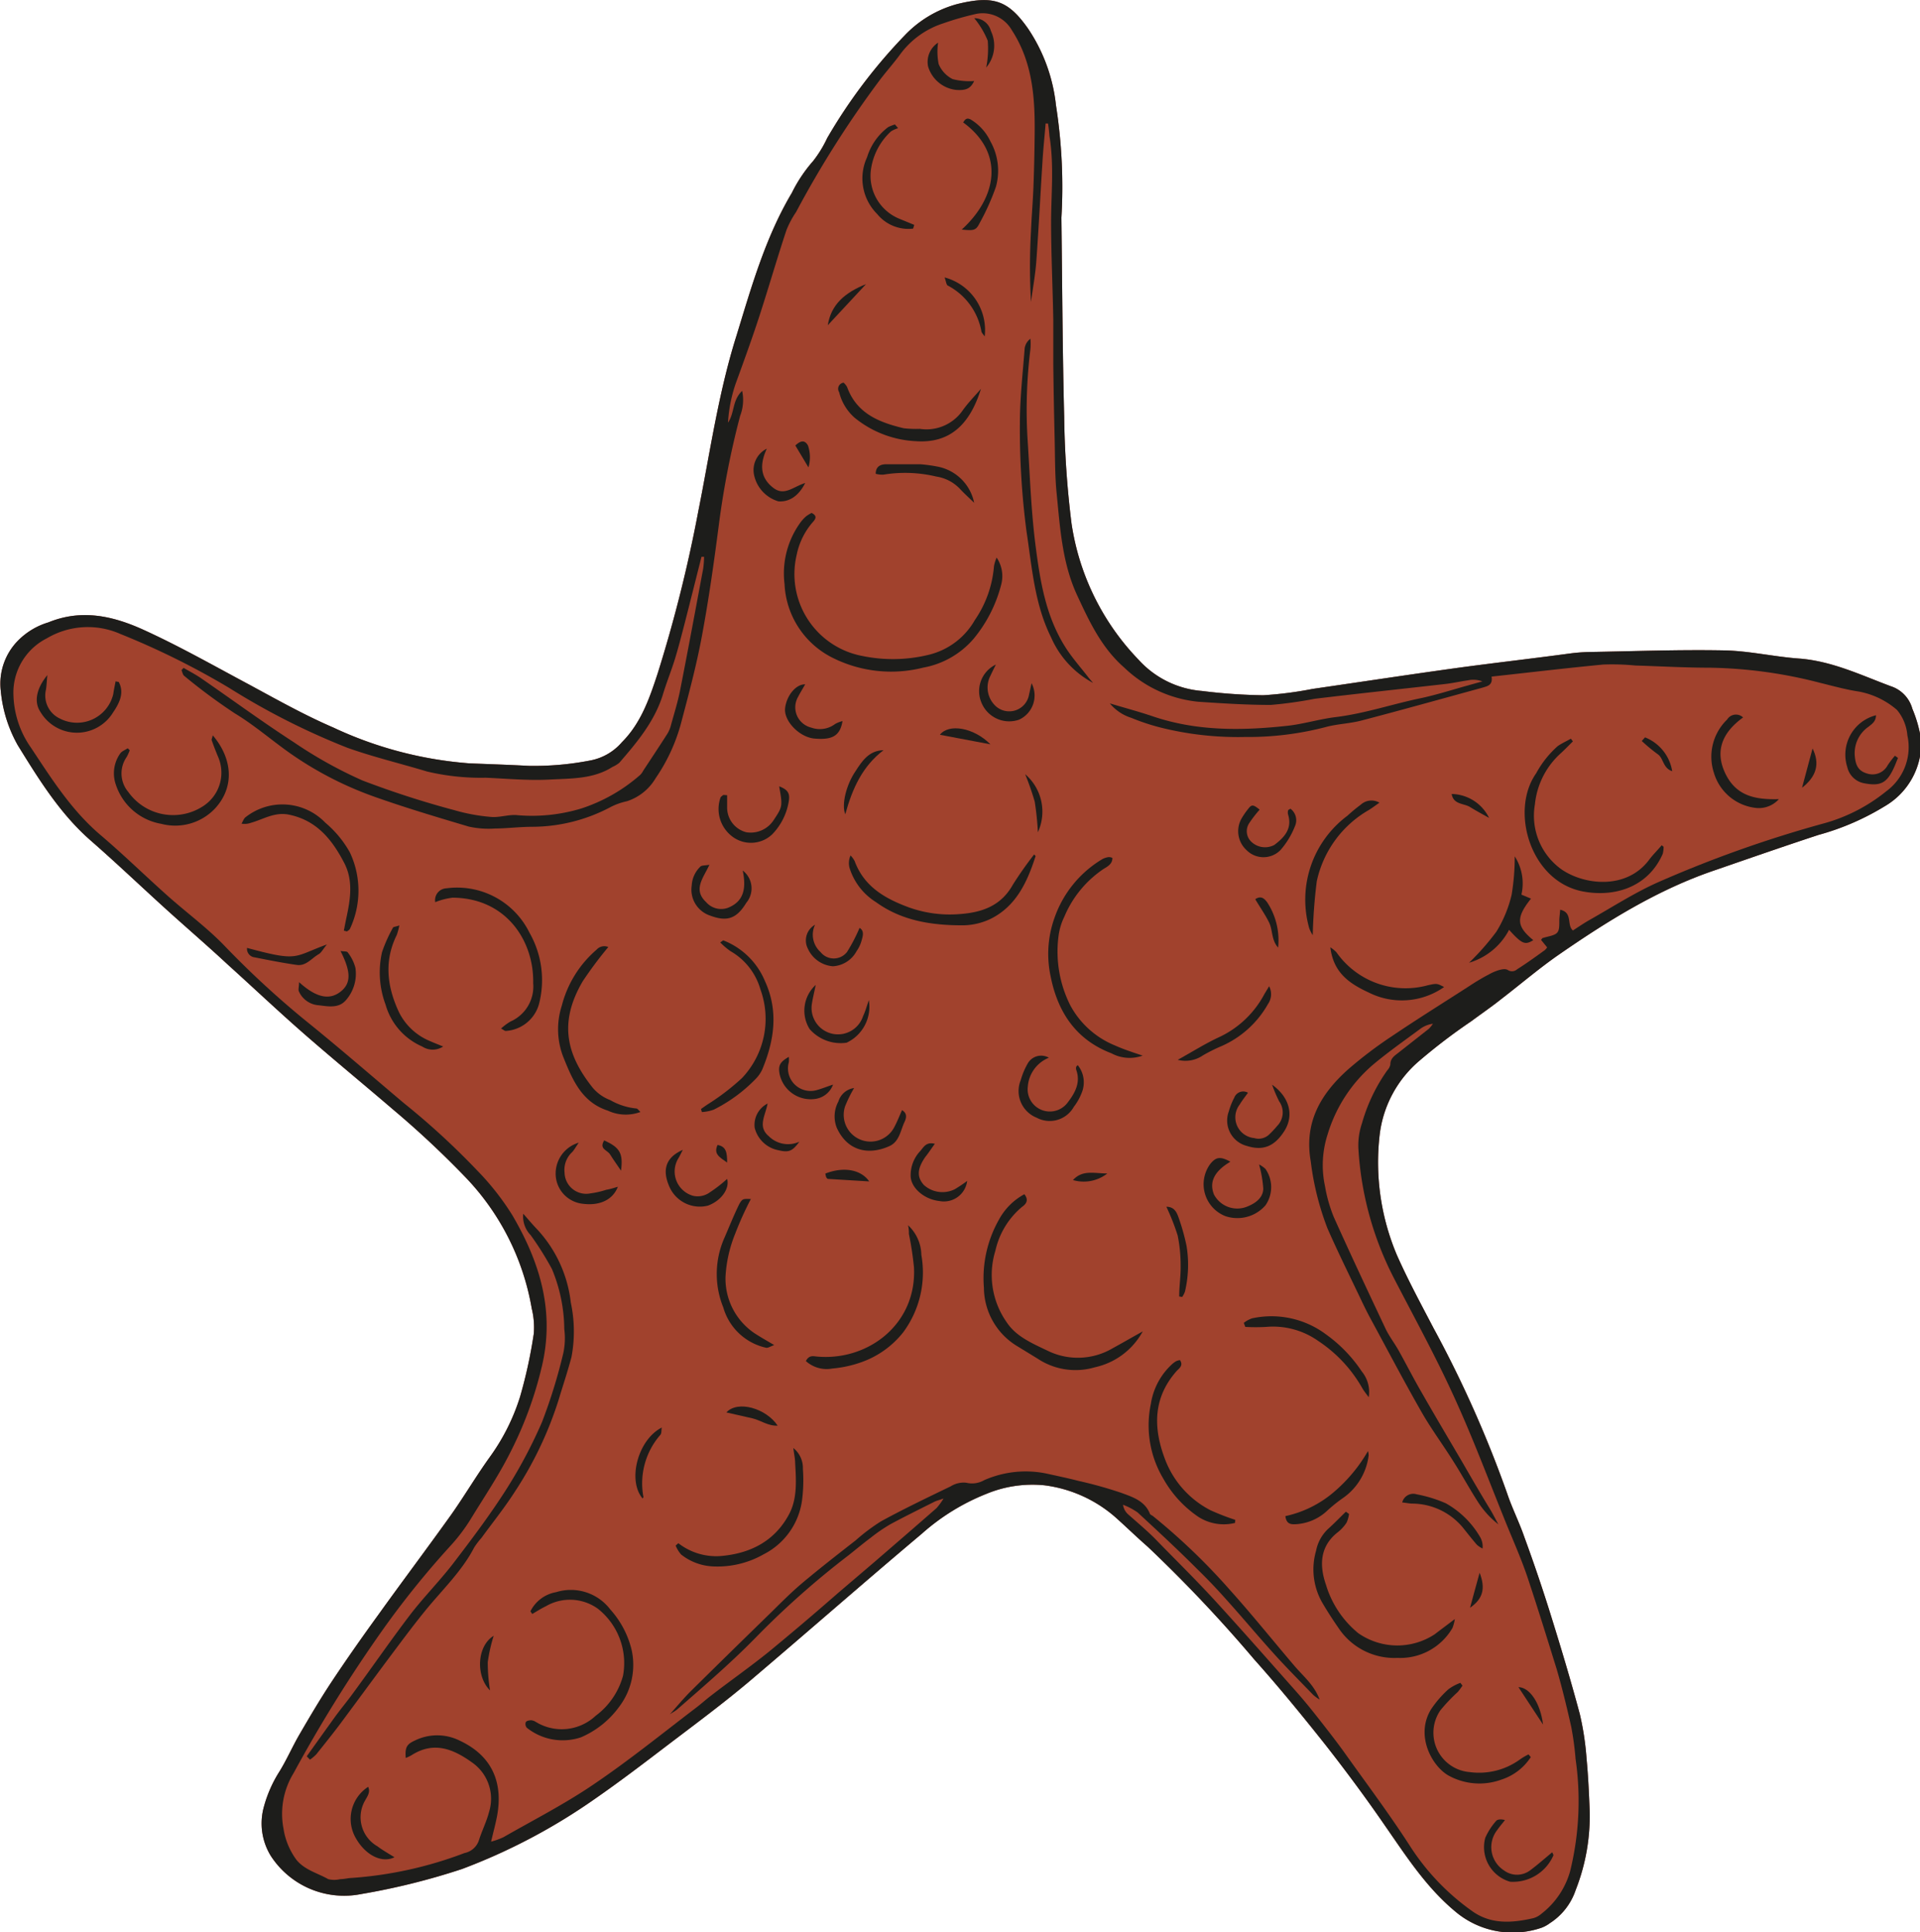 <svg xmlns="http://www.w3.org/2000/svg" viewBox="0 0 200.68 202"><defs><style>.cls-1{fill:#a1422d;}.cls-2{fill:#1d1d1b;}</style></defs><title>Asset 25</title><g id="Layer_2" data-name="Layer 2"><g id="Illustrations"><path class="cls-1" d="M110.94,22.76c.09,7.61.12,14.21.29,20.82A99.72,99.72,0,0,0,112,54.75a26,26,0,0,0,7,14.21,10,10,0,0,0,6.62,3.27,57.54,57.54,0,0,0,6.42.45,39.06,39.06,0,0,0,5.14-.66c4.95-.72,9.9-1.47,14.86-2.16,4-.55,8-1,12-1.54a18.28,18.28,0,0,1,2-.16c4.72-.08,9.45-.26,14.17-.17,2.61.05,5.19.66,7.8.85,3.44.25,6.49,1.73,9.63,2.9a3.43,3.43,0,0,1,2.24,2.35,13.52,13.52,0,0,1,.93,3.35A7.67,7.67,0,0,1,197,84.28a26.72,26.72,0,0,1-6.93,3c-3.68,1.21-7.35,2.49-11,3.75-5.82,2-11,5.22-16,8.67-2.12,1.46-4.08,3.14-6.12,4.71-1,.8-2.11,1.56-3.16,2.34a60.65,60.65,0,0,0-5.47,4.17,12,12,0,0,0-4.12,7.74A24.91,24.91,0,0,0,146,131.19c1.15,2.6,2.51,5.11,3.83,7.64a120.32,120.32,0,0,1,7.7,17.29c.52,1.55,1.26,3,1.8,4.57,1,2.73,1.93,5.47,2.79,8.24,1.06,3.4,2.08,6.8,3,10.24a29.62,29.62,0,0,1,.71,4.7c.17,1.77.25,3.55.32,5.33a21.09,21.09,0,0,1-1.46,8.38,6.61,6.61,0,0,1-2.71,3.47,3.45,3.45,0,0,1-.86.47,9.28,9.28,0,0,1-9.05-1.73c-3-2.5-5.07-5.72-7.26-8.87-2-2.91-4.13-5.79-6.32-8.58-2.38-3-4.83-6-7.38-8.85a148.14,148.14,0,0,0-11.16-11.81c-1.15-1-2.27-2.1-3.42-3.12a13.93,13.93,0,0,0-7.34-3.29,12.55,12.55,0,0,0-6.06.88,22.8,22.8,0,0,0-6.78,4.18c-6.05,5.09-12,10.32-18,15.41-2.75,2.32-5.65,4.47-8.52,6.65-2.53,1.93-5.06,3.86-7.67,5.67a62.14,62.14,0,0,1-13.87,7.32A71.78,71.78,0,0,1,37.74,198,9.13,9.13,0,0,1,28.3,194a6.48,6.48,0,0,1-.72-5.12,13.38,13.38,0,0,1,1.64-3.71c.78-1.27,1.37-2.65,2.13-3.94,1.07-1.84,2.15-3.67,3.33-5.45,1.58-2.38,3.22-4.71,4.88-7,2.51-3.5,5.1-6.94,7.6-10.44,1.41-2,2.64-4.09,4.06-6.06A21.79,21.79,0,0,0,54.36,146a50.23,50.23,0,0,0,1.43-6.57,8.15,8.15,0,0,0-.21-2.63,26.18,26.18,0,0,0-7-13.81,98.68,98.68,0,0,0-7.49-7c-3.09-2.65-6.24-5.24-9.31-7.92-2.71-2.37-5.33-4.85-8-7.26-2.15-2-4.32-3.86-6.47-5.81-2.6-2.36-5.14-4.78-7.78-7.09-3.24-2.82-5.45-6.41-7.67-10a14.25,14.25,0,0,1-1.78-5.7A6.42,6.42,0,0,1,1.85,67a7.47,7.47,0,0,1,3.21-1.94c3.43-1.4,6.68-.7,9.9.76,3.76,1.71,7.33,3.74,11,5.7,2.92,1.58,5.83,3.22,8.87,4.53A40.65,40.65,0,0,0,49.1,79.8c2,.08,4.11.15,6.16.26a30.67,30.67,0,0,0,6.42-.56A5.76,5.76,0,0,0,65,77.59c2-2,2.88-4.58,3.73-7.16a148.25,148.25,0,0,0,4.26-17c1.23-6.15,2.1-12.38,4-18.38C78.54,30,80,24.81,82.76,20.17A15.29,15.29,0,0,1,85,16.82a12.4,12.4,0,0,0,1.46-2.39A55.7,55.7,0,0,1,94.57,3.69a11.83,11.83,0,0,1,5.5-3.27C103.8-.49,105.36,0,107.46,3A17.7,17.7,0,0,1,110.37,11,55.22,55.22,0,0,1,110.94,22.76Z"/><path class="cls-2" d="M110.94,22.76c.09,7.61.12,14.21.29,20.82A99.72,99.72,0,0,0,112,54.75a26,26,0,0,0,7,14.21,10,10,0,0,0,6.62,3.27,57.54,57.54,0,0,0,6.42.45,39.06,39.06,0,0,0,5.14-.66c4.95-.72,9.9-1.47,14.86-2.16,4-.55,8-1,12-1.54a18.28,18.28,0,0,1,2-.16c4.72-.08,9.45-.26,14.17-.17,2.61.05,5.19.66,7.8.85,3.44.25,6.49,1.73,9.63,2.9a3.43,3.43,0,0,1,2.24,2.35,13.52,13.52,0,0,1,.93,3.35A7.67,7.67,0,0,1,197,84.28a26.72,26.72,0,0,1-6.93,3c-3.68,1.21-7.35,2.49-11,3.75-5.82,2-11,5.22-16,8.67-2.12,1.46-4.08,3.14-6.12,4.71-1,.8-2.11,1.56-3.16,2.34a60.65,60.65,0,0,0-5.47,4.17,12,12,0,0,0-4.12,7.74A24.91,24.91,0,0,0,146,131.19c1.15,2.6,2.51,5.11,3.83,7.64a120.32,120.32,0,0,1,7.7,17.29c.52,1.55,1.26,3,1.8,4.57,1,2.73,1.93,5.47,2.79,8.24,1.06,3.4,2.08,6.8,3,10.24a29.62,29.62,0,0,1,.71,4.7c.17,1.77.25,3.55.32,5.33a21.09,21.09,0,0,1-1.46,8.38,6.61,6.61,0,0,1-2.71,3.47,3.45,3.45,0,0,1-.86.47,9.28,9.28,0,0,1-9.05-1.73c-3-2.5-5.07-5.72-7.26-8.87-2-2.91-4.13-5.79-6.32-8.58-2.38-3-4.83-6-7.38-8.85a148.14,148.14,0,0,0-11.16-11.81c-1.15-1-2.27-2.1-3.42-3.12a13.93,13.93,0,0,0-7.34-3.29,12.55,12.55,0,0,0-6.06.88,22.8,22.8,0,0,0-6.78,4.18c-6.05,5.09-12,10.32-18,15.41-2.75,2.32-5.65,4.47-8.52,6.65-2.53,1.93-5.06,3.86-7.67,5.67a62.14,62.14,0,0,1-13.87,7.32A71.78,71.78,0,0,1,37.74,198,9.13,9.13,0,0,1,28.3,194a6.48,6.48,0,0,1-.72-5.12,13.38,13.38,0,0,1,1.64-3.71c.78-1.27,1.37-2.65,2.13-3.94,1.07-1.84,2.15-3.67,3.33-5.45,1.58-2.38,3.22-4.71,4.88-7,2.51-3.5,5.1-6.94,7.6-10.44,1.41-2,2.64-4.09,4.06-6.06A21.79,21.79,0,0,0,54.36,146a50.23,50.23,0,0,0,1.43-6.57,8.15,8.15,0,0,0-.21-2.63,26.18,26.18,0,0,0-7-13.81,98.68,98.68,0,0,0-7.49-7c-3.09-2.65-6.24-5.24-9.31-7.92-2.71-2.37-5.33-4.85-8-7.26-2.15-2-4.32-3.86-6.47-5.81-2.6-2.36-5.14-4.78-7.78-7.09-3.24-2.82-5.45-6.41-7.67-10a14.25,14.25,0,0,1-1.78-5.7A6.42,6.42,0,0,1,1.85,67a7.47,7.47,0,0,1,3.21-1.94c3.43-1.4,6.68-.7,9.9.76,3.76,1.71,7.33,3.74,11,5.7,2.92,1.58,5.83,3.22,8.87,4.53A40.65,40.65,0,0,0,49.1,79.8c2,.08,4.11.15,6.16.26a30.67,30.67,0,0,0,6.42-.56A5.76,5.76,0,0,0,65,77.59c2-2,2.88-4.58,3.73-7.16a148.25,148.25,0,0,0,4.26-17c1.23-6.15,2.1-12.38,4-18.38C78.54,30,80,24.81,82.76,20.17A15.29,15.29,0,0,1,85,16.82a12.4,12.4,0,0,0,1.46-2.39A55.7,55.7,0,0,1,94.57,3.69a11.83,11.83,0,0,1,5.5-3.27C103.8-.49,105.36,0,107.46,3A17.7,17.7,0,0,1,110.37,11,55.22,55.22,0,0,1,110.94,22.76Zm-1.4-9.85h-.25c-.11,1.33-.25,2.66-.33,4-.22,3.45-.39,6.9-.64,10.35-.1,1.44-.37,2.87-.56,4.3a65.26,65.26,0,0,1,0-7.4c.06-1.49.19-3,.25-4.47.07-1.77.11-3.55.13-5.32.06-3.92-.14-7.77-2.38-11.21a3.51,3.51,0,0,0-3.67-1.72,30.41,30.41,0,0,0-3.5,1A9,9,0,0,0,94,5.8c-.64.86-1.36,1.67-2,2.51a106.86,106.86,0,0,0-8.79,13.85,10,10,0,0,0-1,1.87c-1,3-1.88,6.07-2.86,9.08-.77,2.36-1.62,4.69-2.46,7a15.3,15.3,0,0,0-.8,4.07c.7-1,.43-2.33,1.48-3.32a4.57,4.57,0,0,1-.21,2.61,89.77,89.77,0,0,0-2.21,11.27c-.51,3.94-1.06,7.87-1.79,11.77-.57,3.08-1.39,6.11-2.19,9.14a18.69,18.69,0,0,1-2.65,5.71,5.4,5.4,0,0,1-3,2.4,6.89,6.89,0,0,0-1.65.58,17.53,17.53,0,0,1-8.21,2.09c-1.31,0-2.62.17-3.93.18A9.54,9.54,0,0,1,49,86.41c-3.36-1-6.72-2-10-3.17a36.71,36.71,0,0,1-8.1-4.1c-2.17-1.45-4.11-3.21-6.36-4.57a60.48,60.48,0,0,1-5.28-3.91c-.16-.12-.2-.4-.29-.61l.22-.23c.62.36,1.26.69,1.84,1.09,3.23,2.23,6.39,4.55,9.68,6.68a45.41,45.41,0,0,0,7.18,4,96.56,96.56,0,0,0,9.59,3.1,19.48,19.48,0,0,0,3.85.71c.92.08,1.88-.29,2.79-.18a17.77,17.77,0,0,0,6.66-.71A17.58,17.58,0,0,0,66.92,81a1.83,1.83,0,0,0,.32-.45c.85-1.29,1.7-2.57,2.53-3.87a3.29,3.29,0,0,0,.37-.91c.32-1.17.69-2.34.93-3.53.84-4.26,1.63-8.54,2.43-12.81a9.87,9.87,0,0,0,.09-1.22l-.27,0c-.59,2.33-1.17,4.66-1.77,7-.32,1.23-.63,2.45-1,3.66s-.88,2.46-1.26,3.72c-.86,2.81-2.7,5-4.56,7.15a3.12,3.12,0,0,1-.71.43c-2,1.28-4.31,1.2-6.53,1.32s-4.49-.09-6.73-.19a24.35,24.35,0,0,1-6.13-.65c-2.77-.84-5.6-1.51-8.32-2.48A74.6,74.6,0,0,1,24,71.94,81.08,81.08,0,0,0,12.6,66.28a8.4,8.4,0,0,0-7.69.44A6.37,6.37,0,0,0,1.4,72.25a10.05,10.05,0,0,0,1.85,5.93c2.14,3.23,4.21,6.51,7.22,9.08,2.43,2.06,4.7,4.29,7.08,6.41,1.92,1.71,4,3.24,5.8,5.08a95.45,95.45,0,0,0,8.55,7.91c3.5,2.82,6.89,5.77,10.33,8.67a78.16,78.16,0,0,1,7.62,7A27.47,27.47,0,0,1,53.53,127C56.4,131.88,58,137,56.65,142.78a39.67,39.67,0,0,1-3.39,9.2c-1.18,2.33-2.65,4.51-4,6.72a18.54,18.54,0,0,1-2.09,2.8,92.62,92.62,0,0,0-7.22,8.95,148.56,148.56,0,0,0-9.26,14.9,8.16,8.16,0,0,0-1.06,5.8A7.38,7.38,0,0,0,31,194.44c.87,1.05,2.18,1.36,3.31,2a2.61,2.61,0,0,0,1.25,0c.42,0,.83-.12,1.25-.13a41.17,41.17,0,0,0,11.74-2.6,2,2,0,0,0,1.5-1.31c.31-1,.82-2,1.07-3a4.62,4.62,0,0,0-1.74-5.13c-1.94-1.4-4-2.3-6.36-.79a4.32,4.32,0,0,1-.61.29c-.09-1.08.09-1.43.93-1.81a5.28,5.28,0,0,1,4.71,0c3.59,1.68,4.54,4.64,3.88,8-.16.81-.38,1.61-.6,2.56a8,8,0,0,0,1.28-.46c3.16-1.81,6.43-3.48,9.44-5.53,3.68-2.49,7.14-5.29,10.69-8,.52-.39,1-.83,1.52-1.23,2-1.55,4.15-3.05,6.15-4.67,2.43-2,4.78-4,7.17-6.09l3.74-3.19c2.19-1.89,4.39-3.79,6.57-5.7a6.81,6.81,0,0,0,.73-1c-.51.18-.73.23-.92.32-1.55.78-3.1,1.54-4.62,2.36a17,17,0,0,0-2.06,1.41c-.79.59-1.54,1.22-2.31,1.83A90.31,90.31,0,0,0,79.17,171c-2.65,2.73-5.52,5.19-8.37,7.68-.21.18-.47.31-.79.53.78-.87,1.44-1.67,2.16-2.39q4.14-4.09,8.32-8.16c1.1-1.08,2.19-2.19,3.37-3.18,1.82-1.53,3.71-3,5.58-4.46a19.79,19.79,0,0,1,2.67-2c2.38-1.3,4.83-2.47,7.27-3.65A2.54,2.54,0,0,1,101,155a2.54,2.54,0,0,0,1.87-.27,10.77,10.77,0,0,1,6.46-.7c1.14.25,2.28.49,3.41.78a44.13,44.13,0,0,1,4.44,1.24c1.15.43,2.44.81,3,2.16,0,.11.21.19.32.27a65.84,65.84,0,0,1,8,7.67c2.35,2.61,4.54,5.35,6.8,8,.91,1.07,2.07,2,2.63,3.52a4.61,4.61,0,0,1-.68-.5c-1.39-1.44-2.81-2.86-4.15-4.35-1.69-1.87-3.3-3.81-5-5.69q-1.44-1.62-3-3.14c-2-2-4.1-3.95-6.19-5.88a7,7,0,0,0-1.53-.81,1.62,1.62,0,0,0,.53,1c1,.89,2,1.72,2.9,2.64,2,2.06,4.1,4.12,6.06,6.25,2.94,3.21,5.81,6.48,8.7,9.74.8.91,1.57,1.86,2.32,2.82.95,1.21,1.9,2.43,2.79,3.68,2.28,3.2,4.64,6.35,6.76,9.65a24.57,24.57,0,0,0,6.36,6.65c2,1.47,4.22,1.3,6.46.79a2.21,2.21,0,0,0,.86-.47,8.53,8.53,0,0,0,3-4.47,30.79,30.79,0,0,0,.56-11.71,31.16,31.16,0,0,0-.45-3.34c-.45-2-.93-4-1.51-6-1-3.23-2-6.45-3.06-9.64-.63-1.86-1.42-3.66-2.17-5.48-1.83-4.51-3.53-9.08-5.56-13.5-1.92-4.21-4.16-8.28-6.29-12.4a33.82,33.82,0,0,1-3.66-13.45,7.11,7.11,0,0,1,.37-2.62,18,18,0,0,1,2.65-5.55,1.25,1.25,0,0,0,.32-.61c0-.63.43-.91.83-1.22l3.19-2.51a3.12,3.12,0,0,0,.43-.53,2.86,2.86,0,0,0-1.33.54c-1.65,1.22-3.34,2.41-4.92,3.73a15.43,15.43,0,0,0-4.76,7.31,10.44,10.44,0,0,0-.27,5.4,15.34,15.34,0,0,0,.92,3.23c1.76,3.92,3.59,7.81,5.42,11.69.38.79.94,1.51,1.37,2.28.77,1.38,1.49,2.8,2.28,4.17,1.41,2.47,2.86,4.92,4.3,7.37,1,1.73,2,3.46,3.06,5.19.27.47.51.94.77,1.42a9.42,9.42,0,0,1-2.08-2.26c-.94-1.45-1.77-3-2.69-4.43-1.07-1.7-2.28-3.33-3.27-5.07-1.85-3.24-3.58-6.54-5.36-9.82-.42-.78-.8-1.58-1.18-2.38-1.11-2.32-2.25-4.63-3.29-7A29.36,29.36,0,0,1,137,121.4c-.72-4.11,1.08-7.09,3.93-9.63a44.07,44.07,0,0,1,4.58-3.47c2.64-1.78,5.33-3.46,8-5.18a23.55,23.55,0,0,1,2.42-1.42c.51-.24,1.27-.52,1.65-.31a.8.8,0,0,0,1-.07c1-.63,1.93-1.31,2.89-2a2,2,0,0,0,.24-.28l-.64-.79c.11-.12.13-.18.16-.19l.4-.11c1.26-.29,1.36-.43,1.35-1.69,0-.35.06-.7.09-1.16,1.35.3.65,1.57,1.33,2.17.56-.36,1.14-.76,1.74-1.1,2.32-1.31,4.58-2.77,7-3.87a125.36,125.36,0,0,1,17.58-6.25,17.87,17.87,0,0,0,6.43-3.33,5.72,5.72,0,0,0,2.21-5.85,4.73,4.73,0,0,0-1.09-2.66,8.46,8.46,0,0,0-4-1.92c-1.34-.2-2.65-.57-4-.9a48.53,48.53,0,0,0-11.5-1.59c-2.61,0-5.23-.15-7.84-.23a25.4,25.4,0,0,0-3.37-.1c-3.86.37-7.72.83-11.66,1.26.15.93-.46,1-1,1.17-4.2,1.15-8.39,2.32-12.59,3.42-1.17.31-2.41.35-3.58.64a32,32,0,0,1-8.6,1.08,33.26,33.26,0,0,1-8.89-1,22.82,22.82,0,0,1-3-1A4.76,4.76,0,0,1,116,73.53c1.59.48,3.07.87,4.51,1.36,4.54,1.54,9.2,1.5,13.88,1,1.76-.17,3.48-.72,5.24-.93,3.08-.38,6-1.39,9-2,1.59-.35,3.16-.85,4.74-1.29l1.57-.44a2.72,2.72,0,0,0-1.51-.11c-.78.11-1.56.29-2.35.38-4.56.52-9.12,1-13.67,1.55a43.08,43.08,0,0,1-4.58.64c-2.52,0-5.05-.16-7.57-.33a13,13,0,0,1-7.75-3.57c-2.37-2.06-3.66-4.83-4.94-7.59-1.54-3.33-1.77-7-2.12-10.54-.2-1.94-.17-3.92-.22-5.88-.06-2.57-.11-5.15-.14-7.72,0-1.55,0-3.09,0-4.64-.06-3.36-.22-6.72-.23-10.09,0-3,.33-6.08-.17-9.11C109.66,13.79,109.61,13.35,109.54,12.91Z"/><path class="cls-2" d="M32.06,183.6c1-1.4,2-2.8,3-4.19.61-.83,1.27-1.62,1.87-2.45,2-2.72,3.9-5.48,5.94-8.16,1.39-1.81,3-3.44,4.41-5.25,1.9-2.48,3.8-5,5.48-7.61a50.88,50.88,0,0,0,3.89-7.28,55.85,55.85,0,0,0,2.23-7.22,7.47,7.47,0,0,0,.1-2.5,16.67,16.67,0,0,0-1.29-6.28,32,32,0,0,0-2.23-3.55,2.78,2.78,0,0,1-.77-2.23c.54.61.93,1.08,1.36,1.53a13.47,13.47,0,0,1,3.61,7.75,14.45,14.45,0,0,1,.07,5.71c-.41,1.53-.9,3-1.37,4.55a38.43,38.43,0,0,1-4.51,9.46c-1.08,1.69-2.34,3.26-3.53,4.89a8,8,0,0,0-.76,1c-1.31,2.53-3.38,4.46-5.14,6.64-1.36,1.67-2.63,3.4-3.92,5.12-1.7,2.28-3.38,4.58-5.08,6.86-.76,1-1.56,2-2.36,3a4.53,4.53,0,0,1-.66.56Z"/><path class="cls-2" d="M104.17,58.29a3.46,3.46,0,0,1,.48,2.81,14.52,14.52,0,0,1-2.9,5.69,9.05,9.05,0,0,1-5.25,3,13.64,13.64,0,0,1-9.42-1A9.08,9.08,0,0,1,82,61.05a9.08,9.08,0,0,1,1.69-6.47,4.12,4.12,0,0,1,.57-.61,3.8,3.8,0,0,1,.57-.35c.67.33.38.68.09,1A7.46,7.46,0,0,0,83.27,58a8.71,8.71,0,0,0,6.9,10.58,15.78,15.78,0,0,0,6.94-.14,7.59,7.59,0,0,0,4.78-3.62,11.56,11.56,0,0,0,2-5.62A3.92,3.92,0,0,1,104.17,58.29Z"/><path class="cls-2" d="M119.44,139.18a7.52,7.52,0,0,1-5,3.75,7.15,7.15,0,0,1-6-.91l-2.27-1.39a7.19,7.19,0,0,1-3.33-6,12.42,12.42,0,0,1,1.58-7.15,6.54,6.54,0,0,1,2.65-2.64c.46.59.22,1-.23,1.31a8.31,8.31,0,0,0-2.8,4.59,8.6,8.6,0,0,0,1.19,7.5c1,1.51,2.73,2.22,4.35,3a7.17,7.17,0,0,0,6.72-.3C117.27,140.41,118.22,139.86,119.44,139.18Z"/><path class="cls-2" d="M114.25,71.39a9.88,9.88,0,0,1-4.38-4.74c-1.75-3.52-2-7.32-2.58-11.11a82.31,82.31,0,0,1-.69-11.3c0-2.61.3-5.22.5-7.83a1.52,1.52,0,0,1,.6-1,6.56,6.56,0,0,1,0,1.08,51.76,51.76,0,0,0-.31,9.23c.25,3.81.37,7.64.86,11.42s1.09,7.34,3.12,10.54c.72,1.13,1.63,2.14,2.45,3.21Z"/><path class="cls-2" d="M173.88,88.52a2.89,2.89,0,0,1-.09.74c-1.54,3.51-5.07,4.57-8.39,3.92-5.47-1.08-7.59-8.45-4.84-12.34A10.4,10.4,0,0,1,162.81,78c.43-.3.92-.52,1.38-.78l.21.28c-.41.41-.82.83-1.24,1.22a8.29,8.29,0,0,0-2.73,5.37,6.9,6.9,0,0,0,2.79,6.8c2.41,1.65,6.79,2.13,9.14-1,.4-.54.88-1,1.32-1.53Z"/><path class="cls-2" d="M55.44,168.44a3.71,3.71,0,0,1,2.68-2,5.18,5.18,0,0,1,5.67,1.81A9.71,9.71,0,0,1,66,172.4a7.24,7.24,0,0,1-1.27,6,9.61,9.61,0,0,1-4,3.21,6,6,0,0,1-5.67-1,.59.59,0,0,1-.1-.59c.08-.14.38-.19.58-.19A1.18,1.18,0,0,1,56,180a5.18,5.18,0,0,0,6.25-.63,7.74,7.74,0,0,0,2.87-4.2,7.25,7.25,0,0,0-2.63-7,5,5,0,0,0-5.45-.25c-.49.23-.94.53-1.41.8Z"/><path class="cls-2" d="M141,158.26a3,3,0,0,1-.26.92,4.21,4.21,0,0,1-.92,1c-1.91,1.5-1.91,3.52-1.23,5.48a10.39,10.39,0,0,0,3.37,5.06,7.12,7.12,0,0,0,8,.12c.62-.48,1.26-.95,2.1-1.59a4.52,4.52,0,0,1-.24.92,6.3,6.3,0,0,1-5.75,3.14,7,7,0,0,1-6.13-3.07c-.59-.85-1.15-1.71-1.67-2.59a7,7,0,0,1-.71-5.55,4.24,4.24,0,0,1,1.26-2.28c.64-.57,1.23-1.19,1.85-1.79Z"/><path class="cls-2" d="M119.43,110.35a4,4,0,0,1-3.26-.24c-3.7-1.41-5.62-4.3-6.36-8.06A11.17,11.17,0,0,1,110.2,96a11.57,11.57,0,0,1,5-6.18,1.91,1.91,0,0,1,.66-.22c.12,0,.25,0,.41.09,0,.64-.52.9-.93,1.15a11.25,11.25,0,0,0-4.1,5,6.42,6.42,0,0,0-.6,2,12.52,12.52,0,0,0,1.21,7.22,9.26,9.26,0,0,0,4.69,4.23C117.43,109.69,118.38,110,119.43,110.35Z"/><path class="cls-2" d="M108.09,89.32c.1.12.16.16.15.18-.86,2.67-2,5.18-4.63,6.52a6.84,6.84,0,0,1-3,.71c-3.21,0-6.35-.46-9.06-2.43a6.47,6.47,0,0,1-2.76-3.59,1.94,1.94,0,0,1,.11-1.28,2.34,2.34,0,0,1,.43.59c1,2.7,3.22,3.93,5.68,4.84a12.67,12.67,0,0,0,5.23.7c2.35-.16,4.37-.83,5.62-3.07A38.45,38.45,0,0,1,108.09,89.32Z"/><path class="cls-2" d="M63.58,99a41.27,41.27,0,0,0-2.68,3.59c-2.47,4.23-1.77,7.59,1.06,11.13A4.5,4.5,0,0,0,63.78,115a6.84,6.84,0,0,0,2.75.88c.1,0,.2.17.41.36a4.41,4.41,0,0,1-3.41-.14c-2.67-.86-3.66-3.14-4.6-5.47a8,8,0,0,1-.21-5.5,11.47,11.47,0,0,1,3.64-5.86A1.07,1.07,0,0,1,63.58,99Z"/><path class="cls-2" d="M84.23,142.28c.33-.64.76-.51,1.17-.47,5.31.48,10.43-3.37,10.13-9.32A34.13,34.13,0,0,0,95,129c0-.25,0-.51-.09-.92a4.34,4.34,0,0,1,1.39,3.1,10.51,10.51,0,0,1-1.9,8.1A9.68,9.68,0,0,1,90,142.41a12.17,12.17,0,0,1-3,.65A3.24,3.24,0,0,1,84.23,142.28Z"/><path class="cls-2" d="M52.37,107.52a5.66,5.66,0,0,1,1-.74,4,4,0,0,0,2.36-4c.09-4.44-2.83-8.9-8.41-8.94a7,7,0,0,0-1.83.47,1.24,1.24,0,0,1,1.18-1.45,8.42,8.42,0,0,1,8.67,4.64,10,10,0,0,1,1,7.45,3.85,3.85,0,0,1-3.46,2.82C52.78,107.79,52.66,107.68,52.37,107.52Z"/><path class="cls-2" d="M129.09,159.2a4.91,4.91,0,0,1-3.8-.61,11.76,11.76,0,0,1-3.69-4,10.89,10.89,0,0,1-1.31-7.84,7.09,7.09,0,0,1,2.2-4.13,2.48,2.48,0,0,1,.45-.33,1.48,1.48,0,0,1,.39-.11c.35.51,0,.81-.3,1.09-2.49,2.77-2.52,5.9-1.3,9.17a9.94,9.94,0,0,0,4.8,5.44,25,25,0,0,0,2.58,1Z"/><path class="cls-2" d="M70.9,161.32a6.44,6.44,0,0,0,4.33,1.35c3.15-.24,5.72-1.54,7.23-4.35.88-1.62.76-3.54.65-5.37,0-.46-.11-.91-.19-1.58a2.68,2.68,0,0,1,1,2.18,16.43,16.43,0,0,1-.1,3.36,7.46,7.46,0,0,1-4,5.57,9.76,9.76,0,0,1-5.25,1.27,5.78,5.78,0,0,1-3.37-1.24,3.25,3.25,0,0,1-.58-.94Z"/><path class="cls-2" d="M22.24,76.87c2.11,2.49,2.26,5.43.26,7.62a5.73,5.73,0,0,1-5.65,1.63A6.08,6.08,0,0,1,12.1,82a3.58,3.58,0,0,1,.45-3.21c.16-.26.52-.38.8-.57l.21.21a5.37,5.37,0,0,1-.31.69,3,3,0,0,0,.16,3.67,5.74,5.74,0,0,0,7.84,1.47,4.16,4.16,0,0,0,1.53-5.18c-.23-.55-.45-1.12-.65-1.69C22.09,77.3,22.18,77.15,22.24,76.87Z"/><path class="cls-2" d="M102.53,40.65c-1.2,3.87-3.37,5.71-6.8,5.47a10.94,10.94,0,0,1-6.39-2.44A5.21,5.21,0,0,1,87.71,41a.65.65,0,0,1,.46-1,1.7,1.7,0,0,1,.37.46c1,2.77,3.36,3.7,5.93,4.31a11.55,11.55,0,0,0,1.67.06A4.6,4.6,0,0,0,100.55,43C101.15,42.14,101.87,41.41,102.53,40.65Z"/><path class="cls-2" d="M35.94,97.29c.09-.47.18-.94.28-1.41.41-1.9.7-3.83-.22-5.63-1.25-2.42-2.85-4.47-5.76-5.08-1.52-.33-2.71.48-4,.84a1.93,1.93,0,0,1-1,.09c.15-.23.24-.55.45-.69A6.22,6.22,0,0,1,34,86a11.16,11.16,0,0,1,2.57,3.11,9.37,9.37,0,0,1,0,8c-.05.11-.2.17-.3.26Z"/><path class="cls-2" d="M75.59,98.3a7.75,7.75,0,0,1,4.35,4.23c1.45,3.15,1,6.2-.26,9.25a3.48,3.48,0,0,1-.69,1,16.15,16.15,0,0,1-4.39,3.22,4.48,4.48,0,0,1-1.24.25l-.09-.32.61-.43a24.34,24.34,0,0,0,3.67-2.8,9,9,0,0,0,1.93-9.27,6.74,6.74,0,0,0-3.13-4,7.59,7.59,0,0,1-1.07-.91Z"/><path class="cls-2" d="M160,183.68a5.77,5.77,0,0,1-3.09,2.36,6.68,6.68,0,0,1-5.56-.46c-1.7-1-3.43-4.16-1.79-6.87a11.15,11.15,0,0,1,1.83-2.12,5,5,0,0,1,1.25-.67l.22.29a8.05,8.05,0,0,1-.49.66,18.25,18.25,0,0,0-1.82,1.92,4.13,4.13,0,0,0,3.08,6.46,7.27,7.27,0,0,0,5.19-1.29,6.3,6.3,0,0,1,.94-.56Z"/><path class="cls-2" d="M78.48,125.34A34.34,34.34,0,0,0,76.83,129a13.89,13.89,0,0,0-1,4.48,6.89,6.89,0,0,0,3,5.87c.62.41,1.27.77,2.09,1.26-.4.14-.65.32-.84.28a6,6,0,0,1-4.48-4.21,9.32,9.32,0,0,1,.09-7.22c.52-1.19,1-2.41,1.57-3.57C77.6,125.28,77.69,125.32,78.48,125.34Z"/><path class="cls-2" d="M130,138.29a3,3,0,0,1,.85-.47,9.52,9.52,0,0,1,7.7,1.64,14.91,14.91,0,0,1,3.78,3.9,3.39,3.39,0,0,1,.73,2.7c-.22-.3-.45-.58-.64-.89a14.44,14.44,0,0,0-4.65-5,8.18,8.18,0,0,0-5.43-1.46,19.8,19.8,0,0,1-2.18,0Z"/><path class="cls-2" d="M158.32,89.52a5.23,5.23,0,0,1,.7,4l1,.42c-1.59,2-1.53,2.89.24,4.34-.86.54-1.18.41-2.53-1.08a6.91,6.91,0,0,1-4.18,3.44,26.25,26.25,0,0,0,2.85-3.24A13,13,0,0,0,158,93.52,24,24,0,0,0,158.32,89.52Z"/><path class="cls-2" d="M150.94,103.18a7.69,7.69,0,0,1-7.89.57c-1.91-.89-3.68-2-4-4.72a4,4,0,0,1,.63.51,8.81,8.81,0,0,0,9.54,3.46C150.18,102.79,150.18,102.79,150.94,103.18Z"/><path class="cls-2" d="M182.19,75c-2.16,1.56-3,3.5-1.84,5.89s3.23,2.71,5.58,2.65a2.81,2.81,0,0,1-2.54.9,5.16,5.16,0,0,1-4.25-3.65,5.4,5.4,0,0,1,1.38-5.57A1.08,1.08,0,0,1,182.19,75Z"/><path class="cls-2" d="M144.18,83.91c-.43.3-.75.54-1.08.75a11.34,11.34,0,0,0-5.47,7.47,54.61,54.61,0,0,0-.42,5.63,3.58,3.58,0,0,1-.37-.73,10.94,10.94,0,0,1,4-11.76,16.87,16.87,0,0,1,1.4-1.16A1.65,1.65,0,0,1,144.18,83.91Z"/><path class="cls-2" d="M128.6,121.44c-1.68,1-2.23,2.11-1.72,3.42a2.75,2.75,0,0,0,3.46,1.28c.81-.32,1.66-.87,1.7-1.86a12.64,12.64,0,0,0-.44-2.55,2.92,2.92,0,0,1,.67.47,3.34,3.34,0,0,1,0,3.8,3.9,3.9,0,0,1-4.19,1.13,3.58,3.58,0,0,1-1.6-5.43C127.08,120.94,127.54,120.86,128.6,121.44Z"/><path class="cls-2" d="M46.32,109.4a2,2,0,0,1-2.19,0,6.79,6.79,0,0,1-3.83-4.38,9.64,9.64,0,0,1-.37-5.49A15.4,15.4,0,0,1,41.06,97c0-.11.31-.12.68-.26a6.93,6.93,0,0,1-.27,1c-1.36,2.74-1,5.45.24,8.09a6.29,6.29,0,0,0,3.23,3C45.32,109,45.71,109.15,46.32,109.4Z"/><path class="cls-2" d="M130.44,114.23c-.36.5-.64.85-.87,1.24a2.18,2.18,0,0,0,1.52,3.5,1.6,1.6,0,0,0,1.56-.37,10.64,10.64,0,0,0,.86-.92,2,2,0,0,0,.19-2.55,14.82,14.82,0,0,1-.74-1.74c1.89,1.36,2.29,3.27,1.27,4.86s-2.21,2.08-3.91,1.54a2.74,2.74,0,0,1-1.88-3.62,7.11,7.11,0,0,1,.57-1.43A1,1,0,0,1,130.44,114.23Z"/><path class="cls-2" d="M109.63,110.57a3.53,3.53,0,0,0-2.2,3,2.32,2.32,0,0,0,4.13,1.73c.77-1,1.43-2.11.92-3.49a.58.58,0,0,1,0-.26s0-.07.17-.2a2.87,2.87,0,0,1,.41,2.89,5.69,5.69,0,0,1-.82,1.46,2.89,2.89,0,0,1-3.89,1.14,3,3,0,0,1-1.66-3.93,7.63,7.63,0,0,1,.69-1.67A1.62,1.62,0,0,1,109.63,110.57Z"/><path class="cls-2" d="M12.41,71.29c.64,1.19,0,2.31-.6,3.2a4.43,4.43,0,0,1-7.59-.08c-.67-1-.46-2.38.73-3.84-.07.71-.08,1.13-.15,1.54a2.65,2.65,0,0,0,1.45,3,3.89,3.89,0,0,0,5.59-2.56c.06-.44.16-.88.24-1.32Z"/><path class="cls-2" d="M76,83.13c0,.44,0,.88,0,1.31A2.66,2.66,0,0,0,78,87a2.86,2.86,0,0,0,2.81-1.19c1-1.5,1-1.5.63-3.61.87.33,1.16.71,1,1.59a6.41,6.41,0,0,1-1.75,3.45,3.23,3.23,0,0,1-4.25.13,3.6,3.6,0,0,1-1.13-4c.06-.11.19-.18.29-.27Z"/><path class="cls-2" d="M89.27,113.74a13.85,13.85,0,0,0-.94,1.91,2.8,2.8,0,0,0,5.15,2.16c.3-.56.53-1.16.8-1.76.59.35.44.85.26,1.24-.43.9-.53,2.06-1.6,2.53-2.25,1-4.42.44-5.49-1.95a3.25,3.25,0,0,1,.18-2.72A2,2,0,0,1,89.27,113.74Z"/><path class="cls-2" d="M198.38,79.23c-.16.38-.3.77-.48,1.14-.71,1.5-1.39,1.82-3,1.52a2.22,2.22,0,0,1-1.82-1.7,4.25,4.25,0,0,1,3-5.42c0,.63-.4.9-.78,1.2a3.35,3.35,0,0,0-1.44,3c.08,1.09.41,1.64,1.32,1.9A1.79,1.79,0,0,0,197.3,80c.24-.36.5-.7.76-1Z"/><path class="cls-2" d="M134.35,158.49a11.53,11.53,0,0,0,5-2.46,16.25,16.25,0,0,0,3.63-4.34,1.53,1.53,0,0,1,.07.47,6.38,6.38,0,0,1-2.64,4.41,15.45,15.45,0,0,0-1.74,1.4,5.21,5.21,0,0,1-3.14,1.36C135,159.36,134.46,159.39,134.35,158.49Z"/><path class="cls-2" d="M95.44,23.9a4.21,4.21,0,0,1-3.76-1.53,5.26,5.26,0,0,1-1.05-5.94,6.18,6.18,0,0,1,2.2-3.14,4.76,4.76,0,0,1,.71-.28l.33.39a3,3,0,0,0-.75.34,6.68,6.68,0,0,0-2.09,4,4.85,4.85,0,0,0,2.9,5.1l1.63.67Z"/><path class="cls-2" d="M74.15,90.4c-.63,1.37-1.75,2.59-.35,3.9a2.08,2.08,0,0,0,2.31.59C77.8,94.2,78,92.79,77.63,91A2.35,2.35,0,0,1,78,94.38c-1,1.65-2,2-3.76,1.34a2.86,2.86,0,0,1-1.94-3.16,2.93,2.93,0,0,1,.94-2C73.42,90.45,73.72,90.48,74.15,90.4Z"/><path class="cls-2" d="M123.1,110.79c1.46-.8,2.88-1.71,4.39-2.4a10.28,10.28,0,0,0,4.67-4.48l.49-.81a1.8,1.8,0,0,1-.12,1.86,10.35,10.35,0,0,1-4.91,4.42,17.35,17.35,0,0,0-1.88.94A3.22,3.22,0,0,1,123.1,110.79Z"/><path class="cls-2" d="M71.37,120.2c-.16.3-.3.62-.48.91A2.64,2.64,0,0,0,72.42,125a2.16,2.16,0,0,0,1.58-.23,14.91,14.91,0,0,0,2-1.53c.28,1-.59,2.27-2,2.79a3.47,3.47,0,0,1-4-1.9C69.17,122.32,69.56,121,71.37,120.2Z"/><path class="cls-2" d="M162.24,193.63c.1.23.14.28.13.31a4.61,4.61,0,0,1-4.53,2.77,3.76,3.76,0,0,1-2.6-4.59,6.86,6.86,0,0,1,1.13-1.76c.15-.19.53-.2.93-.1-.27.36-.57.69-.82,1.06a2.89,2.89,0,0,0,.71,4.2,2.28,2.28,0,0,0,2.74,0C160.71,194.94,161.44,194.29,162.24,193.63Z"/><path class="cls-2" d="M131.66,84.64a12.08,12.08,0,0,0-1.09,1.41,1.52,1.52,0,0,0,.28,2,2.07,2.07,0,0,0,2.34.28c1.05-.79,1.9-1.7,1.44-3.19a.82.82,0,0,1,0-.41c0-.07.13-.11.25-.19a1.51,1.51,0,0,1,.46,1.85,8.46,8.46,0,0,1-1.51,2.48,2.49,2.49,0,0,1-3.54,0,2.68,2.68,0,0,1-.52-3.31,8.27,8.27,0,0,1,.69-1C130.83,84.07,131,84.1,131.66,84.64Z"/><path class="cls-2" d="M91.53,49.53c0-.86.62-1,1.14-1,1.17,0,2.33,0,3.5,0a16,16,0,0,1,1.93.27,4.83,4.83,0,0,1,3.72,3.76c-.61-.59-1.07-1-1.51-1.48a4.28,4.28,0,0,0-2.44-1.26,14,14,0,0,0-5.54-.2A2.65,2.65,0,0,1,91.53,49.53Z"/><path class="cls-2" d="M100.52,24c3.69-3.36,4.53-8,.15-11.2.21-.33.39-.55.85-.27a5.29,5.29,0,0,1,2,2.25,6.25,6.25,0,0,1,.57,4.76,24.67,24.67,0,0,1-1.72,3.82C102,24.11,101.74,24.12,100.52,24Z"/><path class="cls-2" d="M64.58,124.06c-.54,1.39-1.92,2-3.65,1.78a3.17,3.17,0,0,1-2.85-3,3.37,3.37,0,0,1,2.41-3.39c-.34.5-.49.78-.7,1a2.53,2.53,0,0,0-.78,2.15,2.26,2.26,0,0,0,2.72,2.15,9,9,0,0,0,1.62-.37C63.73,124.32,64.11,124.2,64.58,124.06Z"/><path class="cls-2" d="M84.16,71.54c-.27.47-.53.89-.75,1.32a2.18,2.18,0,0,0,1.38,3.2,2.65,2.65,0,0,0,2.5-.38,3.25,3.25,0,0,1,.77-.3c-.26,1.57-1.09,2-3,1.82-1.56-.18-3.15-1.86-3-3.17S83.19,71.51,84.16,71.54Z"/><path class="cls-2" d="M107.82,71.42a2.78,2.78,0,0,1-1.3,3.81,3.13,3.13,0,0,1-3.93-1.76,3.08,3.08,0,0,1,1.5-4c-.24.48-.41.83-.58,1.19a2.66,2.66,0,0,0,.59,3.18,2.1,2.1,0,0,0,3.43-1.1Z"/><path class="cls-2" d="M31.26,102.67c1.78,1.62,3.16,1.91,4.33,1s1.06-2.16,0-4.26c.33.07.68,0,.77.17a4.43,4.43,0,0,1,.79,1.6,4.18,4.18,0,0,1-1,3.38c-.8.93-2,.61-3,.51a2.44,2.44,0,0,1-1.92-1.46C31.16,103.42,31.26,103.09,31.26,102.67Z"/><path class="cls-2" d="M90.81,104.55A4.15,4.15,0,0,1,88.49,109a4.3,4.3,0,0,1-3.87-1.43,3.64,3.64,0,0,1,.64-4.61c-.16.79-.3,1.35-.39,1.91a2.76,2.76,0,0,0,5.34,1.35C90.43,105.76,90.58,105.23,90.81,104.55Z"/><path class="cls-2" d="M101.09,123.45a2.45,2.45,0,0,1-2.91,2.1c-1.58-.17-3-1.38-3-2.66a3.7,3.7,0,0,1,1-2.56c.35-.38.6-1,1.53-.76-.38.52-.69,1-1,1.38-.85,1.24-.89,2.09-.15,2.92a2.89,2.89,0,0,0,3.23.45A14.7,14.7,0,0,0,101.09,123.45Z"/><path class="cls-2" d="M41.23,194.15c-1.31.65-3-.21-4-1.93a4,4,0,0,1,1.25-5.43c.26.56-.09,1-.3,1.39A3.5,3.5,0,0,0,39.44,193C40,193.42,40.6,193.76,41.23,194.15Z"/><path class="cls-2" d="M146.56,157.06a1.19,1.19,0,0,1,1.51-.85,14,14,0,0,1,3.05.94,9.54,9.54,0,0,1,3.56,3.49,2,2,0,0,1,.28,1.24,2.75,2.75,0,0,1-.59-.39c-.52-.6-1-1.22-1.5-1.84a6.93,6.93,0,0,0-5.28-2.47C147.3,157.17,147,157.11,146.56,157.06Z"/><path class="cls-2" d="M84.16,50.49c-.71,1.41-1.71,2-2.8,1.92a3.66,3.66,0,0,1-2.53-2.69,2.5,2.5,0,0,1,1.32-2.82c-.78,1.68-.69,3.08.72,4.13C82,51.87,82.93,50.87,84.16,50.49Z"/><path class="cls-2" d="M85.19,96.67a2.43,2.43,0,0,0,.57,2.85,1.76,1.76,0,0,0,2.77,0A17.42,17.42,0,0,0,89.84,97c.5.29.36.82.22,1.3a3.55,3.55,0,0,1-.53,1.13,3,3,0,0,1-2.47,1.58,3.13,3.13,0,0,1-2.62-1.84A1.88,1.88,0,0,1,85.19,96.67Z"/><path class="cls-2" d="M98.05,4.46a6.65,6.65,0,0,0,.06,2.24,3.1,3.1,0,0,0,1.46,1.57,6.93,6.93,0,0,0,2.25.2c-.38.79-.83,1-1.88.93A3.45,3.45,0,0,1,97,6.93,2.4,2.4,0,0,1,98.05,4.46Z"/><path class="cls-2" d="M25.82,99.09c5.47,1.48,4.79.93,8.35-.36-.4.48-.56.82-.83,1-.76.42-1.33,1.28-2.32,1.14-1.47-.21-2.93-.5-4.39-.79A.9.9,0,0,1,25.82,99.09Z"/><path class="cls-2" d="M123.25,135.53c0-1.06.17-2.13.15-3.19a15.41,15.41,0,0,0-.31-3.19,23.7,23.7,0,0,0-1.18-3c.81,0,1.06.56,1.23,1a22.33,22.33,0,0,1,.88,3.1,12.21,12.21,0,0,1-.16,4.74,2.06,2.06,0,0,1-.3.59Z"/><path class="cls-2" d="M82.45,110.48a3.06,3.06,0,0,1,0,.56,2.36,2.36,0,0,0,3,2.89c.47-.13.93-.32,1.62-.55a2.31,2.31,0,0,1-1.75,1.48,3.32,3.32,0,0,1-3.84-2.61C81.32,111.38,81.54,111,82.45,110.48Z"/><path class="cls-2" d="M80.23,115.36c-.24,1.3-1.07,2.41.13,3.42a2.85,2.85,0,0,0,3.19.57c-.73,1-1.1,1.15-2.19.89a3.17,3.17,0,0,1-2.48-2.34A2.5,2.5,0,0,1,80.23,115.36Z"/><path class="cls-2" d="M67.17,156.65c-1.61-1.88-.51-6.14,2-7.42-.06.33,0,.63-.17.79a7.7,7.7,0,0,0-1.76,6.4C67.29,156.49,67.21,156.57,67.17,156.65Z"/><path class="cls-2" d="M98.73,29a5.7,5.7,0,0,1,4.19,6.17c-.16-.23-.31-.37-.34-.52a6.77,6.77,0,0,0-3.5-4.79C98.92,29.81,98.9,29.48,98.73,29Z"/><path class="cls-2" d="M92.35,78.42c-2.2,1.67-3.26,4-4,6.7-.41-1,.09-3.06,1.06-4.49C90.09,79.58,90.8,78.46,92.35,78.42Z"/><path class="cls-2" d="M75.92,147.65c1.2-1.3,4.16-.42,5.36,1.38-1,.06-1.77-.56-2.63-.76Z"/><path class="cls-2" d="M103.52,77.81l-5.28-1C99.17,75.61,101.78,76.05,103.52,77.81Z"/><path class="cls-2" d="M51.6,171a16.88,16.88,0,0,0-.62,2.76,17.94,17.94,0,0,0,.24,2.95C49.72,175.24,49.82,172.09,51.6,171Z"/><path class="cls-2" d="M131.2,94c.64-.44,1,0,1.25.33a7.24,7.24,0,0,1,1.14,4.73c-.72-.81-.55-1.82-.94-2.62S131.72,94.88,131.2,94Z"/><path class="cls-2" d="M86.27,122.68c1.94-.76,3.74-.4,4.58.82l-4.31-.26c-.07,0-.15-.12-.19-.19A2,2,0,0,1,86.27,122.68Z"/><path class="cls-2" d="M108.48,87a30.55,30.55,0,0,0-.33-3.2,28.39,28.39,0,0,0-1-2.87A5.16,5.16,0,0,1,108.48,87Z"/><path class="cls-2" d="M151.73,83a4.45,4.45,0,0,1,3.91,2.5c-.68-.38-1.37-.75-2-1.14S151.91,84.12,151.73,83Z"/><path class="cls-2" d="M86.52,34c.34-2.15,1.76-3.4,4-4.3Z"/><path class="cls-2" d="M103.08,7.06a10.28,10.28,0,0,0,.16-2.8,9.07,9.07,0,0,0-1.41-2.36,1.79,1.79,0,0,1,1.74,1.34A3.56,3.56,0,0,1,103.08,7.06Z"/><path class="cls-2" d="M63.15,119.21c1.63.75,2,1.33,1.76,3.17-.45-.67-.81-1.16-1.13-1.68S62.59,120.14,63.15,119.21Z"/><path class="cls-2" d="M188.35,82.35l1.1-4.11C190.22,79.8,189.9,81.14,188.35,82.35Z"/><path class="cls-2" d="M171.94,77.08a4.59,4.59,0,0,1,2.84,3.54c-1-.34-.89-1.37-1.53-1.79a17.89,17.89,0,0,1-1.65-1.37Z"/><path class="cls-2" d="M154.65,164.41c.65,1.66.33,2.74-1,3.66C154,166.73,154.34,165.57,154.65,164.41Z"/><path class="cls-2" d="M112.15,123.36c1-1.1,2.21-.69,3.59-.69A4,4,0,0,1,112.15,123.36Z"/><path class="cls-2" d="M161.28,180.28l-2.57-3.91C159.86,176.38,161,178,161.28,180.28Z"/><path class="cls-2" d="M84.5,48.86l-1.37-2.29c.58-.55,1-.57,1.32,0A3.78,3.78,0,0,1,84.5,48.86Z"/><path class="cls-2" d="M76,121.53c-.83-.58-1.43-.91-1-1.84C75.91,119.85,76,120.5,76,121.53Z"/></g></g></svg>